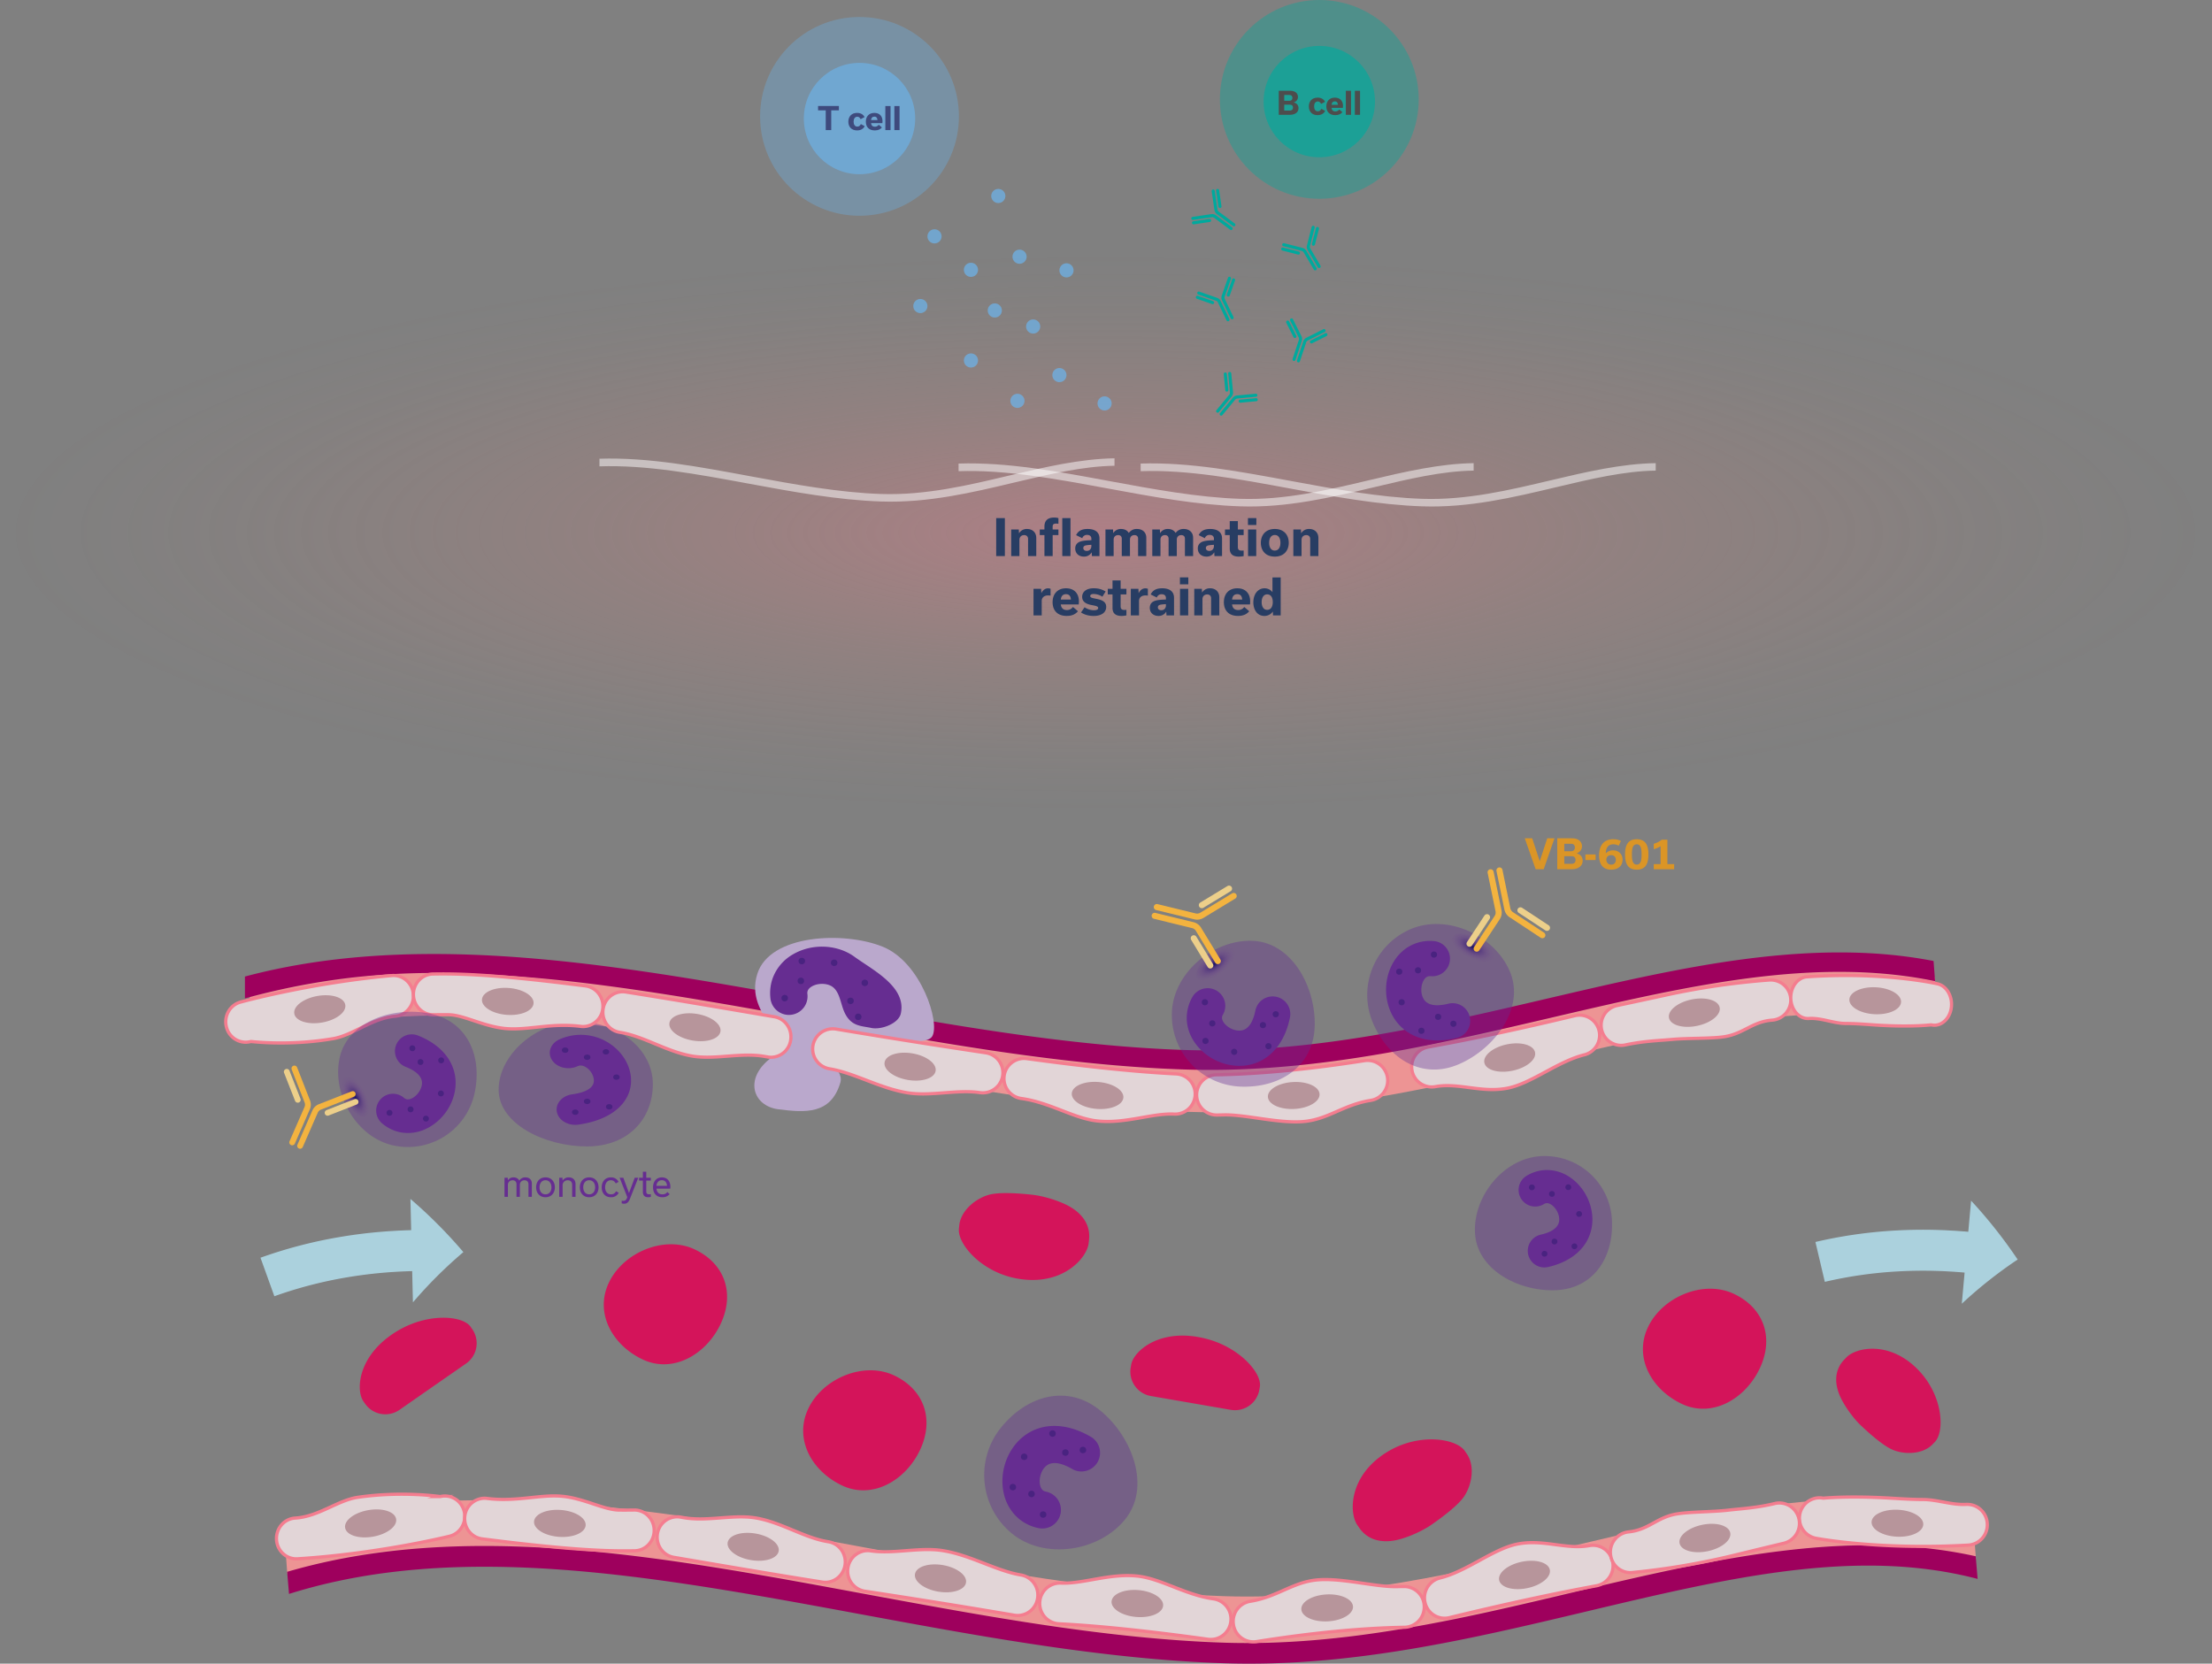 <svg xmlns="http://www.w3.org/2000/svg" xmlns:xlink="http://www.w3.org/1999/xlink" data-name="Layer 2" viewBox="0 0 1370.07 1030.63">
  <rect x="0" y="0" width="1370.07" height="1030.63" fill="#808080" stroke="none"/>
  <defs>
    <radialGradient id="b" cx="-1203.29" cy="227.98" r="389.72" fx="-1203.29" fy="227.98" gradientTransform="matrix(1.758 0 0 .444 2800.15 228.77)" gradientUnits="userSpaceOnUse">
      <stop offset="0" stop-color="#f47d8f"/>
      <stop offset=".1" stop-color="#f47f8c" stop-opacity=".85"/>
      <stop offset=".29" stop-color="#f58487" stop-opacity=".59"/>
      <stop offset=".46" stop-color="#f58883" stop-opacity=".38"/>
      <stop offset=".63" stop-color="#f68b80" stop-opacity=".22"/>
      <stop offset=".78" stop-color="#f68e7d" stop-opacity=".1"/>
      <stop offset=".91" stop-color="#f68f7c" stop-opacity=".03"/>
      <stop offset="1" stop-color="#f7907c" stop-opacity="0"/>
    </radialGradient>
    <radialGradient id="a" cx="-5288.84" cy="-3561" r="30.06" fx="-5288.84" fy="-3561" gradientTransform="matrix(0 -.48 -.227 0 -588.8 -1858.8)" gradientUnits="userSpaceOnUse">
      <stop offset="0" stop-color="#1b1464"/>
      <stop offset=".05" stop-color="#201567" stop-opacity=".92"/>
      <stop offset=".34" stop-color="#3e1f79" stop-opacity=".53"/>
      <stop offset=".6" stop-color="#542786" stop-opacity=".24"/>
      <stop offset=".83" stop-color="#612b8e" stop-opacity=".06"/>
      <stop offset="1" stop-color="#662d91" stop-opacity="0"/>
    </radialGradient>
    <radialGradient xlink:href="#a" id="c" cx="-5425.48" cy="-4711.93" r="31.52" fx="-5425.48" fy="-4711.93" gradientTransform="matrix(.48 0 0 -.227 3356.63 -473.3)"/>
    <radialGradient xlink:href="#a" id="d" cx="-5320.13" cy="-4522.6" r="31.52" fx="-5320.13" fy="-4522.6" gradientTransform="matrix(0 .48 .227 0 1940.27 3140.36)"/>
  </defs>
  <g data-name="Layer 1">
    <path fill="#ed9494" d="M1198.48 605.48c-78.23-16.78-159.83 2.56-244.38 22.65-70.07 16.65-142.54 33.87-217.4 31.4-71.94-2.37-147.48-16.34-220.54-29.85-123.36-22.82-249.54-46.15-361.58-13.44l2.18 29.6c105.86-33.32 227.7-10.8 354.36 12.63 74.08 13.7 150.68 27.87 224.74 30.31 78.62 2.6 152.95-15.07 224.84-32.15 85.9-20.41 164.21-38.99 237.78-21.14v-30.01ZM177.96 975.14c105.86-33.33 227.7-10.8 354.37 12.62 74.07 13.7 150.67 27.87 224.73 30.31 78.62 2.6 152.95-15.07 224.84-32.15 87.53-20.8 167.17-39.7 241.95-20.1l-2.26-30.64c-78.81-17.5-161.05 1.98-246.28 22.24-70.08 16.65-142.55 33.87-217.4 31.4-71.95-2.37-147.49-16.34-220.54-29.85-123.37-22.82-249.55-46.15-361.6-13.44l2.19 29.6Z"/>
    <path fill="#9e005d" d="M179.01 987.43c105.87-33.32 227.7-10.8 354.37 12.63 74.07 13.7 150.67 27.87 224.73 30.31 78.62 2.6 152.96-15.07 224.84-32.15 87.53-20.8 167.18-39.7 241.95-20.1l-1.18-14.02c-78.81-17.51-163.18 1.86-248.41 22.12-70.08 16.65-142.55 33.88-217.4 31.4-71.95-2.37-147.49-16.34-220.54-29.85-123.37-22.82-247.48-46.75-359.51-14.04l1.15 13.7Zm327.57-355.06c75 13.65 152.55 27.75 227.21 30.18 5.12.16 10.35.25 15.56.25 73.08 0 143.05-16.36 210.71-32.17 62.88-14.7 122.25-28.57 179.1-28.57 21.17 0 40.71 1.9 59.38 5.77l-.93-12.5c-18.38-3.57-37.5-5.3-58.2-5.3-58.7 0-118.58 13.99-181.98 28.8-67.04 15.68-136.37 31.88-208.28 31.88-5.05 0-10.12-.08-15.08-.24-73.82-2.4-150.95-16.43-225.54-30C428.87 606 346.49 591 268.7 591c-43.39 0-81.75 4.58-117 13.96v13.56a436.06 436.06 0 0 1 116.17-15.76c75.9 0 154.99 14.39 238.7 29.61Z"/>
    <path fill="#d4145a" d="M446.25 820.37c-8.96 18.8-29.49 30.72-48.29 21.76-18.8-8.96-29.77-28.78-20.81-47.58s34.46-29.47 53.26-20.5 24.8 27.52 15.84 46.32ZM288.7 844.69l-21.15 14.7-20.16 14.04a15.32 15.32 0 0 1-21.26-3.82l-1.06-1.52c-4.8-6.9-3.57-28.88 21.2-43.65 19.04-11.35 40.38-9.43 45.18-2.54l1.06 1.52a15.32 15.32 0 0 1-3.81 21.27Zm324.43-104.68c6.97-1.72 20.25-.55 26.65.18 6.1.7 16.16 3.48 22.91 7.36 7.41 4.26 12.9 11.15 11.83 20.54l-.23 2.07c-1.07 9.4-16.76 27.26-45.08 21.74-21.77-4.24-36.34-21.49-35.27-30.88l.23-2.08c1.07-9.4 10.7-16.89 18.96-18.93ZM762.36 873.4l-25.38-4.4-24.2-4.18a15.32 15.32 0 0 1-12.45-17.65l.32-1.83c1.43-8.28 17.75-23.06 45.75-16.16 21.53 5.3 35.37 21.66 33.93 29.94l-.31 1.83a15.32 15.32 0 0 1-17.66 12.44Zm-192.61 25.04c-8.96 18.8-29.5 30.72-48.3 21.76-18.8-8.96-29.76-28.78-20.8-47.58 8.96-18.8 34.46-29.47 53.26-20.5 18.8 8.95 24.8 27.52 15.84 46.32Zm602.44-.35c-6.2-2.67-15.44-11.07-19.8-15.23-4.17-3.98-10.1-11.76-12.95-18.48-3.12-7.38-3.31-15.63 2.8-22.04l1.36-1.42c6.12-6.4 27.95-10.85 45.98 9.31 13.85 15.5 14.96 36.64 8.83 43.05l-1.35 1.41c-6.12 6.41-17.55 6.56-24.87 3.4Zm-265.56 29.26c-4.13 5.88-14.92 13.7-20.23 17.36-5.05 3.48-14.47 7.98-22.11 9.49-8.39 1.65-17.05.06-22.41-7.73l-1.18-1.72c-5.36-7.8-5.25-31.56 19.74-46 19.2-11.08 41.52-7.63 46.88.16l1.18 1.72c5.36 7.79 3.02 19.75-1.87 26.72Zm183.24-79.45c-8.96 18.8-29.48 30.72-48.28 21.76-18.8-8.96-29.78-28.78-20.82-47.58 8.97-18.8 34.46-29.47 53.27-20.5s24.8 27.52 15.83 46.32Z"/>
    <path fill="#abd1dd" d="M169.93 803.02a261.99 261.99 0 0 1 44.12-11.56c7.52-1.3 15.1-2.28 22.7-2.96 1.91-.15 3.81-.33 5.72-.45l5.71-.34c2.37-.08 4.74-.23 7.12-.25l.46 19.35a274.52 274.52 0 0 1 31.25-31.14 299.54 299.54 0 0 0-32.8-32.94l.47 19.36c-2.58.03-5.15.18-7.73.27l-6.22.37c-2.08.14-4.15.33-6.22.49-8.3.74-16.56 1.81-24.77 3.23a287.36 287.36 0 0 0-48.4 12.7l8.6 23.87Zm960.33-8.92a262 262 0 0 1 45.15-6.46c7.61-.43 15.25-.54 22.9-.35 1.9.07 3.81.11 5.72.2l5.71.32c2.37.19 4.74.31 7.1.56l-1.74 19.28a274.53 274.53 0 0 1 34.6-27.38 299.48 299.48 0 0 0-28.84-36.46l-1.74 19.28c-2.57-.26-5.14-.4-7.72-.6l-6.22-.35c-2.08-.1-4.16-.15-6.23-.22a305.1 305.1 0 0 0-24.98.38 287.34 287.34 0 0 0-49.53 7.1l5.82 24.7Z"/>
    <path fill="#baa8cc" d="M482.06 687.19c-15.81-2.03-21.63-19.24-4.1-32.13 16.16-11.88-17.16-25.37-8.92-51.68 7.72-24.67 53.65-26.59 77.63-16.93 23.99 9.65 35.9 47.61 30.64 55.69-6.46 9.9-61.41-9.93-70.24-.68-8.33 8.72 16.57 18.5 13.44 29.16-5.87 19.97-21.86 18.7-38.45 16.57Z"/>
    <path fill="#662d91" d="M478.96 605.03a28.34 28.34 0 0 1 12.33-13.9c11.74-6.8 27.36-6.14 38 1.62 11.05 8.08 32.31 18.5 28.66 35.13-1.37 6.22-12.17 10.28-18.39 8.91-6.22-1.37-12.77-.75-16.82-10.38-2.08-4.94-2.71-11.87-7.05-15.04-3.26-2.38-9.01-2.5-12.83-.29-3.1 1.8-2.87 3.86-2.75 4.85a11.53 11.53 0 0 1-22.92 2.56c-.53-4.76.1-9.33 1.77-13.46Z"/>
    <circle cx="531.56" cy="629.91" r="2.02" fill="#1b1464" opacity=".38"/>
    <circle cx="526.79" cy="620.03" r="2.02" fill="#1b1464" opacity=".38"/>
    <circle cx="535.65" cy="608.88" r="2.02" fill="#1b1464" opacity=".38"/>
    <circle cx="516.66" cy="596.43" r="2.02" fill="#1b1464" opacity=".38"/>
    <circle cx="496.04" cy="607.65" r="2.02" fill="#1b1464" opacity=".38"/>
    <circle cx="496.62" cy="595.36" r="2.02" fill="#1b1464" opacity=".38"/>
    <circle cx="486.03" cy="618.34" r="2.02" fill="#1b1464" opacity=".38"/>
    <path fill="#e2d5d7" stroke="#f47d8f" stroke-miterlimit="10" stroke-width="2" d="M753.58 690.75a12.44 12.44 0 0 1-12.4-12.32 12.44 12.44 0 0 1 12.27-12.6l3.85-.08c25.7-.65 55.27-3.57 87.88-8.68a12.42 12.42 0 0 1 14.18 10.39 12.46 12.46 0 0 1-10.35 14.23c-16.83 2.64-25.98 11.56-41.2 13.06-15.21 1.5-36.5-4.42-49.87-4.08l-4.21.08h-.15Zm-25.71-.56c-.2 0-.41 0-.62-.02-13.57-.67-30.25 6.09-47.51 4.27-14.7-1.55-29.41-11.5-47.15-13.93a12.45 12.45 0 0 1-10.63-14.03 12.43 12.43 0 0 1 13.98-10.67c37.85 5.17 68.12 8.26 92.53 9.47a12.44 12.44 0 0 1 11.79 13.05 12.44 12.44 0 0 1-12.4 11.86Zm158.98-16.83a12.46 12.46 0 0 1-2.19-24.73c27.2-4.92 57.05-11.3 91.26-19.52a12.47 12.47 0 0 1 5.77 24.24c-16.4 3.94-32.64 17.46-47.26 20.61-16.3 3.51-30.79-3.43-45.36-.8-.75.14-1.5.2-2.22.2Zm-278.06 3.65c-.6 0-1.2-.04-1.82-.13-14.27-2.1-30.33 2.4-44.67.13-17.4-2.77-32.95-12.33-48.5-14.9a12.46 12.46 0 0 1 4.05-24.6 5247.34 5247.34 0 0 0 92.72 14.7 12.47 12.47 0 0 1-1.78 24.8Zm394.88-29.41a12.47 12.47 0 0 1-2.1-24.65 5350.8 5350.8 0 0 0 31.03-6.68 461.38 461.38 0 0 1 63.23-9.15 12.41 12.41 0 0 1 13.3 11.5 12.46 12.46 0 0 1-11.45 13.35c-12.32.93-17.56 8.33-29.57 10.25-7.87 1.25-22.48.79-32.25 1.68-8.61.78-17.62.99-29.18 3.43-1.01.22-2.02.3-3.01.27Zm194.46-12.48c-.65 0-1.31-.07-1.98-.22-.16-.04-11.32 1.46-32.4.22-5.69-.33-13.66-1.07-20.42-1.07-7.55 0-15.39-3.62-22.94-3.1-5.85.4-10.87-5.05-11.2-12.17-.34-7.13 4.14-13.24 10-13.64 7.95-.55 16.01-.83 23.96-.83 34 0 56.02 4.97 56.94 5.18 5.77 1.33 9.56 8.09 8.47 15.1-.96 6.2-5.42 10.53-10.43 10.53Z"/>
    <ellipse cx="563.7" cy="660.79" fill="#b7959b" rx="8.35" ry="16.03" transform="rotate(-80.46 563.7 660.79)"/>
    <ellipse cx="679.82" cy="678.63" fill="#b7959b" rx="8.35" ry="16.03" transform="rotate(-85.18 679.82 678.63)"/>
    <ellipse cx="801.31" cy="678.65" fill="#b7959b" rx="16.03" ry="8.35" transform="rotate(-3.11 801.32 678.65)"/>
    <ellipse cx="935.08" cy="655.14" fill="#b7959b" rx="16.03" ry="8.35" transform="rotate(-11.64 935.07 655.14)"/>
    <ellipse cx="1049.43" cy="627.34" fill="#b7959b" rx="16.03" ry="8.35" transform="rotate(-11.64 1049.43 627.34)"/>
    <ellipse cx="1161.47" cy="619.96" fill="#b7959b" rx="8.35" ry="16.03" transform="rotate(-87.08 1161.47 619.96)"/>
    <g fill="#662d91">
      <path d="M308.84 675.02c0-21.33 22.87-42.05 48.72-42.05 25.85 0 46.81 17.29 46.81 38.62s-15.03 38.62-40.88 38.62-54.65-13.86-54.65-35.2Z" opacity=".38"/>
      <path d="M359.73 641.06c6.11 0 12.18 1.74 17.5 5.16 10.7 6.9 15.92 19.06 12.69 29.58-3.37 10.96-14.93 18.57-31.71 20.9-6.28.87-12.23-2.63-13.28-7.8-1.06-5.19 3.18-10.1 9.46-10.96 5.28-.73 11.86-2.5 13.18-6.81.99-3.22-1.04-7.67-4.53-9.9-2.81-1.82-4.64-1.01-5.52-.62-5.6 2.49-12.6.76-15.61-3.87-3.02-4.62-.92-10.39 4.68-12.88a32.35 32.35 0 0 1 13.14-2.8Z"/>
    </g>
    <ellipse cx="356.3" cy="688.99" fill="#1b1464" opacity=".38" rx="2.02" ry="1.67"/>
    <ellipse cx="363.68" cy="682.3" fill="#1b1464" opacity=".38" rx="2.02" ry="1.67"/>
    <ellipse cx="377.33" cy="685.65" fill="#1b1464" opacity=".38" rx="2.02" ry="1.67"/>
    <ellipse cx="381.79" cy="667.28" fill="#1b1464" opacity=".38" rx="2.02" ry="1.67"/>
    <ellipse cx="363.68" cy="654.95" fill="#1b1464" opacity=".38" rx="2.02" ry="1.67"/>
    <ellipse cx="375.3" cy="651.61" fill="#1b1464" opacity=".38" rx="2.02" ry="1.67"/>
    <ellipse cx="350.03" cy="650.57" fill="#1b1464" opacity=".38" rx="2.02" ry="1.67"/>
    <path fill="#e2d5d7" stroke="#f47d8f" stroke-miterlimit="10" stroke-width="2" d="M477.62 654.98c-.66 0-1.34-.06-2.02-.18l-2.28-.39c-14.61-2.49-30.57 2.18-44.43-.15-16.1-2.7-29.98-12.38-45.06-14.75-6.7-1.06-11.3-7.5-10.28-14.4 1.03-6.9 7.3-11.62 14-10.57 28.2 4.44 58.12 9.55 89.8 14.96l2.27.38c6.7 1.15 11.22 7.65 10.1 14.53a12.4 12.4 0 0 1-12.1 10.57Zm-325.19-9.33a12.36 12.36 0 0 1-12.18-9.38c-1.76-6.74 2.13-13.66 8.68-15.46 1.79-.49 44.33-12.05 93.78-16.44 6.76-.59 12.72 4.55 13.31 11.5s-4.4 13.07-11.16 13.67c-14.7 1.3-26.05 11.78-38.63 13.92-27.85 4.73-50.65 1.68-50.94 1.76a12 12 0 0 1-2.86.43Z"/>
    <path fill="#e2d5d7" stroke="#f47d8f" stroke-miterlimit="10" stroke-width="2" d="M361.4 635.94c-.59.01-1.17-.02-1.76-.1-17.98-2.3-32.82 2.55-46.32 1.35-13.71-1.22-26.01-8.46-35.5-8.57-3-.03-6.1-.02-9.24.03-6.79.12-12.38-5.44-12.5-12.41-.13-6.97 5.27-12.72 12.05-12.84 3.37-.06 6.71-.08 9.94-.04 20.03.23 46.9 2.58 84.59 7.42 6.73.86 11.51 7.17 10.68 14.1a12.4 12.4 0 0 1-11.95 11.06Z"/>
    <ellipse cx="198.07" cy="625.22" fill="#b7959b" rx="16.03" ry="8.35" transform="rotate(-9.89 198.07 625.22)"/>
    <ellipse cx="314.49" cy="620.36" fill="#b7959b" rx="8.35" ry="16.03" transform="rotate(-85.7 314.5 620.36)"/>
    <ellipse cx="430.43" cy="636.37" fill="#b7959b" rx="8.35" ry="16.03" transform="rotate(-80.46 430.43 636.37)"/>
    <g fill="#662d91">
      <path d="M696.73 941.44c-16.38 20-49.98 24.94-69.98 8.56-20-16.38-22.94-45.88-6.56-65.88s41.29-26.69 61.3-10.31c20 16.38 31.63 47.63 15.24 67.63Z" opacity=".38"/>
      <path d="M631.28 941.03a28.34 28.34 0 0 1-9.57-15.93c-2.99-13.24 2.32-27.95 12.9-35.77 11.01-8.14 25.8-7.96 40.58.5a11.53 11.53 0 1 1-11.45 20c-4.65-2.65-11.1-5.16-15.43-1.96-3.24 2.4-5.08 7.85-4.1 12.16.78 3.48 2.82 3.88 3.8 4.07a11.53 11.53 0 0 1-4.41 22.63 27.63 27.63 0 0 1-12.32-5.7Z"/>
    </g>
    <circle cx="670.74" cy="898.27" r="2.02" fill="#1b1464" opacity=".38"/>
    <circle cx="659.89" cy="899.86" r="2.02" fill="#1b1464" opacity=".38"/>
    <circle cx="651.91" cy="888.07" r="2.02" fill="#1b1464" opacity=".38"/>
    <circle cx="634.35" cy="902.47" r="2.02" fill="#1b1464" opacity=".38"/>
    <circle cx="638.89" cy="925.51" r="2.02" fill="#1b1464" opacity=".38"/>
    <circle cx="627.33" cy="921.27" r="2.02" fill="#1b1464" opacity=".38"/>
    <circle cx="646.09" cy="938.26" r="2.02" fill="#1b1464" opacity=".38"/>
    <path fill="#e2d5d7" stroke="#f47d8f" stroke-miterlimit="10" stroke-width="2" d="M1126.94 927.88c.77 0 1.54.08 2.32.23.18.03 13.22-1.44 37.86-.23 6.64.33 15.95 1.06 23.85 1.06 8.83 0 17.98 3.53 26.8 3.02a12.5 12.5 0 0 1 13.1 11.9 12.55 12.55 0 0 1-11.7 13.32c-9.28.54-18.7.8-28 .8-39.7 0-65.44-4.85-66.52-5.05a12.62 12.62 0 0 1-9.9-14.76 12.48 12.48 0 0 1 12.2-10.29ZM656.4 980.7h.62c13.58.68 30.26-6.16 47.51-4.32 14.7 1.57 29.41 11.66 47.15 14.12a12.6 12.6 0 0 1 10.63 14.21 12.46 12.46 0 0 1-13.98 10.82c-37.85-5.24-68.11-8.38-92.52-9.6A12.55 12.55 0 0 1 644 992.7a12.51 12.51 0 0 1 12.4-12Zm-118.96-20.09c.6 0 1.2.04 1.81.14 14.27 2.12 30.34-2.45 44.67-.14 17.41 2.8 32.96 12.5 48.5 15.1a12.6 12.6 0 0 1 10.22 14.52 12.45 12.45 0 0 1-14.27 10.4 5184.02 5184.02 0 0 0-92.72-14.89 12.6 12.6 0 0 1-10.48-14.33c.9-6.28 6.2-10.8 12.27-10.8Z"/>
    <ellipse cx="582.53" cy="977.79" fill="#b7959b" rx="8.35" ry="16.03" transform="rotate(-80.46 582.52 977.79)"/>
    <path fill="#e2d5d7" stroke="#f47d8f" stroke-miterlimit="10" stroke-width="2" d="M869.75 982.84a12.5 12.5 0 0 1 12.4 12.48 12.53 12.53 0 0 1-12.26 12.78c-1.3.01-2.6.04-3.86.07-25.7.66-55.27 3.62-87.88 8.8a12.44 12.44 0 0 1-14.18-10.53 12.6 12.6 0 0 1 10.35-14.43c16.83-2.67 25.98-11.71 41.2-13.23 15.21-1.52 36.5 4.48 49.88 4.14 1.37-.04 2.77-.07 4.2-.08h.15Zm116.93-25.54c5.9 0 11.12 4.29 12.2 10.4a12.62 12.62 0 0 1-10.01 14.67c-27.2 4.99-57.05 11.46-91.26 19.78a12.4 12.4 0 0 1-14.96-9.35 12.64 12.64 0 0 1 9.18-15.22c16.4-3.99 32.64-17.69 47.27-20.88 16.3-3.56 30.78 3.48 45.36.8a13 13 0 0 1 2.22-.2Z"/>
    <ellipse cx="704.45" cy="993.38" fill="#b7959b" rx="8.35" ry="16.03" transform="rotate(-85.18 704.45 993.38)"/>
    <ellipse cx="822.02" cy="996.08" fill="#b7959b" rx="16.03" ry="8.35" transform="rotate(-3.11 822.03 996.09)"/>
    <path fill="#e2d5d7" stroke="#f47d8f" stroke-miterlimit="10" stroke-width="2" d="M1102.3 931.09a12.46 12.46 0 0 1 11.91 9.76 12.65 12.65 0 0 1-9.27 15.17c-11.44 2.72-22.5 5.41-30.86 7.46a455.76 455.76 0 0 1-63.02 10.68c-6.82.69-12.9-4.4-13.55-11.35a12.58 12.58 0 0 1 11.16-13.8c12.3-1.2 17.37-8.82 29.33-11.03 7.84-1.45 22.45-1.3 32.21-2.42 8.59-.99 17.6-1.4 29.1-4.14 1-.24 2-.34 3-.33Z"/>
    <ellipse cx="944.24" cy="975.68" fill="#b7959b" rx="16.03" ry="8.35" transform="rotate(-11.64 944.24 975.68)"/>
    <ellipse cx="1055.99" cy="952.79" fill="#b7959b" rx="16.03" ry="8.35" transform="rotate(-11.71 1056 952.8)"/>
    <ellipse cx="1175.23" cy="943.63" fill="#b7959b" rx="8.35" ry="16.03" transform="rotate(-87.08 1175.23 943.63)"/>
    <path fill="#e2d5d7" stroke="#f47d8f" stroke-miterlimit="10" stroke-width="2" d="M419.31 939.65c.67 0 1.35.05 2.03.17l2.28.39c14.61 2.5 30.57-2.18 44.42.15 16.11 2.71 29.99 12.38 45.06 14.76 6.7 1.05 11.31 7.5 10.29 14.4-1.03 6.89-7.3 11.62-14 10.57-28.2-4.44-58.12-9.55-89.8-14.96l-2.27-.39c-6.7-1.14-11.22-7.65-10.11-14.53a12.4 12.4 0 0 1 12.1-10.56ZM275.6 926.76c5.55 0 10.59 3.9 11.94 9.69 1.58 6.78-2.49 13.6-9.08 15.22-1.8.45-44.63 10.9-94.18 14-6.78.42-12.6-4.88-13.01-11.84-.41-6.96 4.74-12.95 11.51-13.38 14.72-.92 26.35-11.09 38.98-12.9 27.96-4.01 50.68-.37 50.97-.44a12 12 0 0 1 2.87-.35Z"/>
    <path fill="#e2d5d7" stroke="#f47d8f" stroke-miterlimit="10" stroke-width="2" d="M299.86 928.16c.58-.01 1.16.02 1.75.1 17.98 2.3 32.83-2.55 46.33-1.35 13.7 1.22 26 8.46 35.49 8.57 3 .03 6.1.02 9.25-.03 6.78-.12 12.38 5.44 12.5 12.41.12 6.97-5.28 12.72-12.05 12.84h-.01c-3.37.06-6.7.08-9.94.04-20.02-.23-46.9-2.58-84.58-7.42-6.74-.86-11.52-7.17-10.69-14.1a12.4 12.4 0 0 1 11.95-11.06Z"/>
    <ellipse cx="229.56" cy="943.74" fill="#b7959b" rx="16.03" ry="8.35" transform="rotate(-9.89 229.56 943.74)"/>
    <ellipse cx="346.76" cy="943.74" fill="#b7959b" rx="8.35" ry="16.03" transform="rotate(-85.7 346.76 943.74)"/>
    <ellipse cx="466.51" cy="958.25" fill="#b7959b" rx="8.35" ry="16.03" transform="rotate(-80.46 466.5 958.25)"/>
    <path fill="#db9526" d="m962.82 519.33-6.69 19.16h-4.98l-6.74-19.16h4.61l4.64 14.14h.05l4.62-14.14h4.5Zm13.72 9.35c2.25.53 3.72 2.1 3.72 4.52 0 3.44-2.94 5.29-6.79 5.29h-8.93v-19.16h9.1c3.8 0 6.2 1.9 6.2 4.91 0 2.15-1.33 3.72-3.3 4.4v.04Zm-7.63-5.98v4.64h4.22c1.27 0 2.32-.75 2.32-2.32 0-1.6-1.05-2.32-2.32-2.32h-4.22Zm4.61 12.42c1.3 0 2.35-.75 2.35-2.34 0-1.63-1.05-2.35-2.35-2.35h-4.61v4.7h4.61Zm8.44-5.79h6.34v3.45h-6.34v-3.45Zm20.63-5.41a6.45 6.45 0 0 0-3.27-.87c-3.27 0-4.61 2.1-4.76 5.56h.05a6.06 6.06 0 0 1 4.54-1.82c3.59 0 5.84 2.5 5.84 5.84 0 3.54-2.53 6.13-7.07 6.13-5.83 0-7.48-4.34-7.48-8.8 0-5.02 2.02-10.06 8.8-10.06 2.18 0 3.62.5 4.72 1.08l-1.37 2.94Zm-1.77 8.8c0-1.67-1-2.96-2.9-2.96-1.67 0-2.99 1-2.99 2.77 0 1.42.87 3.12 3.02 3.12 1.8 0 2.87-1.23 2.87-2.92Zm5.71-3.42c0-4.8 1.2-9.4 7.21-9.4 6.07 0 7.26 4.6 7.26 9.46 0 4.81-1.2 9.4-7.2 9.4-6.07 0-7.27-4.59-7.27-9.45Zm10.23.03c0-3.04-.27-6.28-3-6.28s-2.99 3.24-2.99 6.28.28 6.29 3 6.29 3-3.24 3-6.29Zm7.54 5.99h4.24v-11.1c-1.4.92-2.82 1.47-4.24 1.87v-3.37c1.94-.57 3.61-1.4 4.94-2.54h3.51v15.14h4.2v3.17h-12.65v-3.17Z"/>
    <ellipse cx="685.03" cy="330.07" fill="url(#b)" opacity=".4" rx="685.03" ry="173.17"/>
    <circle cx="532.36" cy="72.09" r="61.57" fill="#6cb2e9" opacity=".35"/>
    <circle cx="532.36" cy="73.44" r="34.49" fill="#6cb2e9" opacity=".65"/>
    <path fill="#3e4a7d" d="M511.44 80.58V68.35h-4.74v-2.68h12.89v2.68h-4.74v12.23h-3.41Zm14.01-5.16c0-3.13 1.89-5.48 5.42-5.48 2.33 0 3.82 1.01 4.62 2.6l-2.45 1.3c-.42-.95-1.06-1.53-2.06-1.53-1.53 0-2.27 1.36-2.27 3.07 0 1.72.74 3.04 2.31 3.04 1.05 0 1.75-.6 2.18-1.55l2.37 1.28c-.78 1.58-2.31 2.64-4.7 2.64-3.5 0-5.42-2.27-5.42-5.37Zm20.79 3.53c-.93 1.1-2.25 1.84-4.4 1.84-3.69 0-5.55-2.2-5.55-5.4 0-3.14 1.84-5.45 5.28-5.45 3.4 0 5.04 2.23 5.04 5.13 0 .42-.02.89-.08 1.22h-7.02c.17 1.34.83 2.2 2.43 2.2.89 0 1.7-.36 2.34-1.21l1.96 1.67Zm-2.75-4.58c-.12-1.3-.62-2.12-1.94-2.12-1.27 0-1.9.82-2.04 2.12h3.98Zm4.87 6.21v-14.9h3.22v14.9h-3.22Zm5.59 0v-14.9h3.22v14.9h-3.22Z"/>
    <circle cx="817.15" cy="61.57" r="61.57" fill="#00a99d" opacity=".38"/>
    <circle cx="817.15" cy="62.93" r="34.49" fill="#00a99d" opacity=".65"/>
    <path fill="#4d4d4d" d="M801.37 63.49c1.75.4 2.9 1.63 2.9 3.51 0 2.68-2.3 4.12-5.29 4.12h-6.94v-14.9h7.08c2.95 0 4.81 1.47 4.81 3.81 0 1.67-1.03 2.9-2.56 3.42v.04Zm-5.94-4.66v3.61h3.28c1 0 1.8-.58 1.8-1.8 0-1.25-.8-1.8-1.8-1.8h-3.28Zm3.6 9.67c1 0 1.82-.59 1.82-1.83 0-1.26-.82-1.82-1.83-1.82h-3.59v3.65h3.6Zm11.64-2.55c0-3.12 1.89-5.47 5.42-5.47 2.33 0 3.82 1.01 4.62 2.6l-2.45 1.3c-.43-.95-1.07-1.53-2.06-1.53-1.53 0-2.27 1.36-2.27 3.06 0 1.73.74 3.05 2.31 3.05 1.05 0 1.75-.6 2.18-1.55l2.36 1.28c-.77 1.57-2.3 2.64-4.7 2.64-3.49 0-5.4-2.27-5.4-5.38Zm20.79 3.54c-.93 1.1-2.25 1.84-4.4 1.84-3.7 0-5.56-2.2-5.56-5.4 0-3.14 1.85-5.45 5.28-5.45 3.4 0 5.05 2.23 5.05 5.12 0 .43-.02.9-.08 1.23h-7.02c.17 1.34.83 2.19 2.42 2.19.9 0 1.71-.35 2.35-1.2l1.96 1.67Zm-2.75-4.58c-.12-1.3-.63-2.12-1.95-2.12-1.26 0-1.9.82-2.03 2.12h3.98Zm4.87 6.21v-14.9h3.22v14.9h-3.22Zm5.59 0v-14.9h3.22v14.9h-3.22Z"/>
    <g fill="#00a99d">
      <path d="M761 198.93c.47-.23.67-.8.44-1.29l-5.38-11.15a3.86 3.86 0 0 0-2.22-1.98l-11.08-3.87a.96.96 0 0 0-.63 1.81l11.08 3.87c.5.17.9.53 1.12 1l5.38 11.16c.23.48.8.68 1.28.45Z"/>
      <path d="M751.48 188.33a.96.96 0 0 0-.1-1.77l-9.48-3.31a.96.96 0 0 0-.63 1.81l9.48 3.31c.25.09.51.07.73-.04Zm12.09 9.36c.47-.23.67-.8.44-1.28l-5.38-11.16a1.9 1.9 0 0 1-.08-1.5l3.87-11.09a.96.96 0 0 0-1.81-.63l-3.88 11.08c-.34.98-.28 2.04.17 2.97l5.38 11.16c.23.48.8.68 1.29.45Z"/>
      <path d="M761.2 183.65c.22-.11.4-.3.48-.55l3.31-9.48a.96.96 0 0 0-1.8-.63l-3.32 9.48a.96.96 0 0 0 1.32 1.18Z"/>
    </g>
    <g fill="#00a99d">
      <path d="M753.58 255.45a.96.96 0 0 0 1.35-.13l7.9-9.54c.66-.8.97-1.8.88-2.84l-1.1-11.69a.96.96 0 0 0-1.91.18l1.1 11.7c.04.51-.11 1.02-.45 1.43l-7.9 9.54a.96.96 0 0 0 .13 1.35Z"/>
      <path d="M759.25 242.39a.96.96 0 0 0 1.57-.83l-.94-10a.96.96 0 0 0-1.91.18l.94 10c.02.26.15.5.34.65Zm-3.48 14.88a.96.96 0 0 0 1.36-.13l7.9-9.54c.33-.4.8-.65 1.33-.7l11.69-1.1a.96.96 0 0 0-.18-1.9l-11.7 1.09c-1.02.1-1.96.59-2.62 1.39l-7.9 9.54a.96.96 0 0 0 .12 1.35Z"/>
      <path d="M767.55 249.27c.2.15.44.24.7.21l10-.94a.96.96 0 0 0-.18-1.9l-10 .93a.96.96 0 0 0-.52 1.7Z"/>
    </g>
    <circle cx="639.92" cy="202.27" r="4.39" fill="#6cb2e9" opacity=".73"/>
    <circle cx="601.39" cy="223.31" r="4.39" fill="#6cb2e9" opacity=".73"/>
    <circle cx="601.39" cy="167.16" r="4.39" fill="#6cb2e9" opacity=".73"/>
    <circle cx="630.18" cy="248.32" r="4.39" fill="#6cb2e9" opacity=".73"/>
    <circle cx="656.18" cy="232.37" r="4.39" fill="#6cb2e9" opacity=".73"/>
    <circle cx="684.16" cy="249.92" r="4.39" fill="#6cb2e9" opacity=".73"/>
    <circle cx="570.05" cy="189.59" r="4.39" fill="#6cb2e9" opacity=".73"/>
    <circle cx="618.33" cy="121.41" r="4.39" fill="#6cb2e9" opacity=".73"/>
    <circle cx="631.49" cy="159.02" r="4.39" fill="#6cb2e9" opacity=".73"/>
    <circle cx="578.82" cy="146.42" r="4.39" fill="#6cb2e9" opacity=".73"/>
    <path fill="#283d63" d="M617.02 344.48v-23.52h5.38v23.52h-5.38Zm9.3-16.45h4.72l.1 2.27h.05a5.6 5.6 0 0 1 4.93-2.6c3.47 0 5.73 2.23 5.73 5.6v11.18h-5.08v-10.63c0-1.31-.83-2.36-2.4-2.36-1.86 0-2.96 1.26-2.96 2.97v10.02h-5.09v-16.45Zm20.58 3.47H644v-3.47h2.9v-1.8c0-3.46 1.78-5.6 5.95-5.6a9.9 9.9 0 0 1 2.72.33v3.55a5.6 5.6 0 0 0-1.35-.15c-1.71 0-2.23.58-2.23 1.96v1.71h3.58v3.47H652v12.98h-5.09V331.5Zm11.06 12.98v-23.52h5.08v23.52h-5.08Zm18.34 0-.12-2.27h-.06a5.33 5.33 0 0 1-4.8 2.6c-3.25 0-5.34-2.1-5.34-5.02 0-1.93.9-3.55 3.16-4.31 1.71-.59 4.16-.74 6.83-.83v-.98c0-1.38-.95-2.3-2.6-2.3a3 3 0 0 0-3.04 2.05l-3.8-1.9c1.23-2.57 3.43-3.82 7.1-3.82 4.94 0 7.36 2.23 7.36 5.85v10.93h-4.69Zm-.33-6.13v-.85c-.95.06-2.09.15-3.07.3-.98.16-1.92.52-1.92 1.72 0 .98.73 1.77 2.14 1.77 1.74 0 2.85-1.25 2.85-2.94Zm13.59-8.11a5.38 5.38 0 0 1 4.84-2.54c2.18 0 3.86.92 4.75 2.48a5.85 5.85 0 0 1 5.08-2.48c3.46 0 5.76 2.14 5.76 5.39v11.39h-5.08v-10.81c0-1.23-.7-2.17-2.27-2.17-1.71 0-2.76 1.16-2.76 2.78v10.2h-5.08v-10.81c0-1.23-.73-2.18-2.23-2.18-1.75 0-2.8 1.17-2.8 2.8v10.19h-5.07v-16.45h4.71l.1 2.2h.05Zm29.01 0a5.38 5.38 0 0 1 4.83-2.54c2.18 0 3.86.92 4.75 2.48a5.85 5.85 0 0 1 5.08-2.48c3.46 0 5.76 2.14 5.76 5.39v11.39h-5.08v-10.81c0-1.23-.7-2.17-2.27-2.17-1.71 0-2.75 1.16-2.75 2.78v10.2h-5.09v-10.81c0-1.23-.73-2.18-2.23-2.18-1.75 0-2.79 1.17-2.79 2.8v10.19h-5.08v-16.45h4.71l.1 2.2h.06Zm33.65 14.24-.12-2.27h-.06a5.33 5.33 0 0 1-4.81 2.6c-3.25 0-5.33-2.1-5.33-5.02 0-1.93.89-3.55 3.16-4.31 1.71-.59 4.16-.74 6.82-.83v-.98c0-1.38-.94-2.3-2.6-2.3a3 3 0 0 0-3.03 2.05l-3.8-1.9c1.23-2.57 3.43-3.82 7.1-3.82 4.94 0 7.36 2.23 7.36 5.85v10.93h-4.69Zm-.34-6.13v-.85c-.94.06-2.08.15-3.06.3-.98.16-1.93.52-1.93 1.72 0 .98.74 1.77 2.15 1.77 1.74 0 2.84-1.25 2.84-2.94Zm6.86-10.32h2.94v-5.2h5.03v5.2h3.58v3.46h-3.58v7.38c0 1.41.49 2.24 2.42 2.24.36 0 .82-.03 1.16-.1v3.47c-.77.18-1.9.34-3.03.34-3.86 0-5.58-1.78-5.58-4.96v-8.37h-2.94v-3.46Zm14.21-7.07h5.21v4.29h-5.2v-4.29Zm.07 23.52v-16.45h5.08v16.45h-5.08Zm7.93-8.18c0-4.9 3-8.6 8.63-8.6s8.64 3.64 8.64 8.54c0 4.87-3 8.58-8.64 8.58s-8.63-3.65-8.63-8.52Zm5.14-.03c0 2.73 1.13 4.81 3.46 4.81 2.4 0 3.52-2.08 3.52-4.8 0-2.76-1.13-4.85-3.46-4.85-2.39 0-3.52 2.09-3.52 4.84Zm14.98-8.24h4.71l.1 2.27h.06a5.6 5.6 0 0 1 4.93-2.6c3.46 0 5.72 2.23 5.72 5.6v11.18h-5.08v-10.63c0-1.31-.83-2.36-2.39-2.36-1.87 0-2.97 1.26-2.97 2.97v10.02h-5.08v-16.45Zm-160.93 36.75h4.71l.13 2.6h.06c.92-1.77 2.26-2.9 4.1-2.9.58 0 1.1.12 1.56.27v4.23a10.9 10.9 0 0 0-1.56-.12c-2.54 0-3.92 1.53-3.92 3.33v9.04h-5.08v-16.45Zm27.53 13.88c-1.47 1.74-3.55 2.9-6.95 2.9-5.82 0-8.76-3.46-8.76-8.5 0-4.97 2.9-8.61 8.33-8.61 5.36 0 7.96 3.52 7.96 8.08 0 .67-.03 1.4-.12 1.93h-11.09c.28 2.11 1.32 3.46 3.83 3.46 1.4 0 2.7-.55 3.7-1.9l3.1 2.64Zm-4.35-7.23c-.18-2.05-.98-3.34-3.06-3.34-2 0-3 1.29-3.22 3.34h6.28Zm6.25 7.99 2.2-3.24a10.16 10.16 0 0 0 5.7 1.86c1.62 0 2.72-.4 2.72-1.38 0-1.07-1.37-1.31-4.07-1.83-3.15-.61-5.85-1.84-5.85-5.09 0-2.84 2.2-5.3 7.2-5.3 3.18 0 5.45.83 7.32 2l-2 3.21a10.26 10.26 0 0 0-5.35-1.68c-1.47 0-2.18.55-2.18 1.22 0 1.01 1.1 1.26 3.8 1.78 3.03.61 6.1 1.53 6.1 5 0 3.36-2.82 5.6-7.75 5.6-3.43 0-5.88-.9-7.84-2.15Zm16.56-14.64h2.94v-5.2h5.03v5.2h3.58v3.46h-3.58v7.38c0 1.41.49 2.24 2.42 2.24.36 0 .82-.03 1.16-.1v3.47c-.77.18-1.9.34-3.03.34-3.86 0-5.58-1.78-5.58-4.97v-8.36h-2.94v-3.46Zm14.27 0h4.72l.12 2.6h.06c.92-1.77 2.27-2.9 4.1-2.9a5 5 0 0 1 1.57.27v4.23a10.9 10.9 0 0 0-1.56-.12c-2.54 0-3.92 1.53-3.92 3.33v9.04h-5.09v-16.45Zm22.09 16.45-.13-2.27h-.06a5.33 5.33 0 0 1-4.8 2.6c-3.25 0-5.34-2.1-5.34-5.02 0-1.93.9-3.55 3.16-4.32 1.71-.58 4.16-.73 6.83-.82v-.98c0-1.38-.95-2.3-2.6-2.3a3 3 0 0 0-3.04 2.05l-3.8-1.9c1.23-2.57 3.44-3.82 7.11-3.82 4.93 0 7.35 2.23 7.35 5.85v10.93h-4.68Zm-.34-6.13v-.85c-.95.06-2.08.15-3.06.3s-1.93.52-1.93 1.72c0 .98.73 1.77 2.14 1.77 1.75 0 2.85-1.25 2.85-2.94Zm8.66-17.4h5.21v4.3h-5.2v-4.3Zm.07 23.53v-16.45h5.08v16.45h-5.08Zm8.82-16.45h4.71l.1 2.27h.06a5.6 5.6 0 0 1 4.93-2.6c3.46 0 5.72 2.23 5.72 5.6v11.18h-5.08V370.6c0-1.32-.83-2.36-2.39-2.36-1.87 0-2.97 1.26-2.97 2.97v10.02h-5.08v-16.45Zm34.05 13.88c-1.47 1.74-3.55 2.9-6.95 2.9-5.82 0-8.76-3.46-8.76-8.5 0-4.97 2.9-8.61 8.33-8.61 5.36 0 7.96 3.52 7.96 8.08 0 .67-.03 1.4-.12 1.93h-11.09c.28 2.11 1.32 3.46 3.83 3.46a4.4 4.4 0 0 0 3.7-1.9l3.1 2.64Zm-4.35-7.23c-.18-2.05-.98-3.34-3.06-3.34-2 0-3 1.29-3.22 3.34h6.28Zm6.9 1.68c0-4.9 2.69-8.66 6.94-8.66 2 0 3.65.85 4.84 2.32h.06v-9.06h5.09v23.52h-4.75l-.1-2.36h-.05a6.21 6.21 0 0 1-5.2 2.7c-4.3 0-6.84-3.68-6.84-8.46Zm12.03-.12c0-2.85-1.17-4.78-3.46-4.78-2.27 0-3.43 2.09-3.43 4.84 0 2.57 1.1 4.75 3.43 4.75s3.46-2.08 3.46-4.81Z"/>
    <g fill="#00a99d">
      <path d="M815.09 167.35c.45-.27.6-.86.34-1.31l-6.3-10.67a3.86 3.86 0 0 0-2.39-1.78l-11.37-2.92a.96.96 0 0 0-.48 1.86l11.38 2.92c.5.13.93.45 1.2.9l6.3 10.66c.27.46.86.61 1.32.34Z"/>
      <path d="M804.72 157.6a.96.96 0 0 0-.25-1.76l-9.73-2.5a.96.96 0 0 0-.48 1.86l9.73 2.5c.26.07.51.02.73-.1Zm12.83 8.3c.45-.27.6-.86.33-1.32l-6.3-10.66a1.95 1.95 0 0 1-.21-1.49l2.92-11.37a.96.96 0 0 0-1.86-.48l-2.92 11.38c-.26 1-.11 2.05.42 2.94l6.3 10.66c.27.46.86.6 1.32.34Z"/>
      <path d="M814 152.1a.96.96 0 0 0 .44-.58l2.5-9.72a.96.96 0 0 0-1.86-.48l-2.5 9.72a.96.96 0 0 0 1.42 1.07Z"/>
    </g>
    <g fill="#00a99d">
      <path d="M763.3 142.12a.96.96 0 0 0-.2-1.34l-9.94-7.4a3.86 3.86 0 0 0-2.89-.72l-11.61 1.7a.96.96 0 0 0 .27 1.9l11.62-1.7a2 2 0 0 1 1.46.37l9.94 7.4a.96.96 0 0 0 1.34-.2Z"/>
      <path d="M749.95 137.14a.96.96 0 0 0-.9-1.52l-9.94 1.46a.96.96 0 0 0 .28 1.9l9.93-1.46a.96.96 0 0 0 .63-.38Zm15.05 2.69a.96.96 0 0 0-.2-1.34l-9.94-7.4c-.42-.3-.7-.76-.77-1.28l-1.7-11.62a.96.96 0 0 0-1.9.28l1.7 11.62c.15 1.02.7 1.93 1.52 2.55l9.94 7.4a.96.96 0 0 0 1.34-.2Z"/>
      <path d="M756.39 128.5a1 1 0 0 0 .18-.72l-1.46-9.94a.96.96 0 0 0-1.9.28l1.46 9.94a.96.96 0 0 0 1.72.43Z"/>
    </g>
    <circle cx="616.16" cy="192.33" r="4.39" fill="#6cb2e9" opacity=".73"/>
    <circle cx="660.57" cy="167.48" r="4.39" fill="#6cb2e9" opacity=".73"/>
    <g fill="#00a99d">
      <path d="M801.22 223.57a.96.96 0 0 0 1.2-.61l3.89-11.77c.33-.98.25-2.03-.22-2.96l-5.28-10.49a.96.96 0 0 0-1.71.87l5.28 10.48c.23.47.27 1 .1 1.5l-3.88 11.76a.98.98 0 0 0 .62 1.22Z"/>
      <path d="M801.74 209.34a.96.96 0 0 0 1.16-1.35l-4.52-8.96a.96.96 0 0 0-1.71.86l4.51 8.97c.12.23.33.4.56.48Zm2.19 15.12a.96.96 0 0 0 1.2-.6l3.89-11.77c.16-.5.51-.9.98-1.14l10.49-5.28a.96.96 0 0 0-.86-1.72l-10.5 5.29a3.86 3.86 0 0 0-1.93 2.25l-3.89 11.76a.97.97 0 0 0 .62 1.21Z"/>
      <path d="M811.98 212.72c.23.07.5.06.73-.06l8.97-4.51a.96.96 0 0 0-.87-1.72l-8.96 4.52a.96.96 0 0 0 .13 1.77Z"/>
    </g>
    <path fill="#fff" d="M625.48 294.5c-25.68 6.11-52.23 12.42-79.66 11.52-26.37-.87-54.05-6-80.82-10.94-31.64-5.86-63.41-11.9-93.71-10.9v4.72c29.01-1.01 60.2 4.76 92.25 10.68 27.14 5.02 55.21 10.21 82.35 11.1 28.81.96 56.05-5.51 82.4-11.77 21.9-5.2 42.46-10.09 62.02-10.37v-4.62c-21.05.32-42.86 5.37-64.83 10.59Zm335.22 3c-25.69 6.11-52.24 12.42-79.67 11.52-26.37-.87-54.05-6-80.82-10.94-31.64-5.86-63.41-11.9-93.71-10.9v4.72c29-1.01 60.2 4.75 92.25 10.68 27.14 5.02 55.21 10.21 82.35 11.1 28.81.96 56.05-5.51 82.4-11.77 21.9-5.21 42.46-10.09 62.02-10.37v-4.62c-21.05.31-42.86 5.37-64.83 10.59Z" opacity=".5"/>
    <path fill="#fff" d="M847.91 297.5c-25.68 6.11-52.23 12.42-79.66 11.52-26.37-.87-54.05-6-80.82-10.94-31.64-5.86-63.41-11.9-93.71-10.9v4.72c29.01-1.01 60.2 4.75 92.25 10.68 27.14 5.02 55.21 10.21 82.35 11.1 28.81.96 56.05-5.51 82.4-11.77 21.9-5.21 42.46-10.09 62.02-10.37v-4.62c-21.05.31-42.86 5.37-64.83 10.59Z" opacity=".5"/>
    <path fill="#662d91" d="M314.6 731.2a3.9 3.9 0 0 1 3.48-1.82c1.7 0 2.97.77 3.56 2.02a4.26 4.26 0 0 1 3.83-2.02c2.38 0 3.94 1.5 3.94 3.74v8.31h-2.09v-7.83c0-1.36-.8-2.42-2.44-2.42-1.76 0-2.89 1.19-2.89 2.82v7.43h-2.08v-7.83c0-1.36-.82-2.42-2.42-2.42-1.77 0-2.91 1.19-2.91 2.82v7.43h-2.09v-11.81h2.02l.05 1.58h.04Zm17.47 4.34c0-3.44 2.11-6.16 5.8-6.16 3.73 0 5.8 2.77 5.8 6.16 0 3.36-2.07 6.14-5.8 6.14-3.69 0-5.8-2.73-5.8-6.14Zm2.11 0c0 2.33 1.23 4.35 3.68 4.35s3.7-2.02 3.7-4.35c0-2.36-1.26-4.38-3.7-4.38s-3.68 2.02-3.68 4.38Zm12.19-5.92h2.02l.05 1.74h.04a4.34 4.34 0 0 1 3.83-1.98c2.55 0 4.16 1.65 4.16 4.13v7.92h-2.1v-7.5c0-1.54-.9-2.75-2.68-2.75a3.07 3.07 0 0 0-3.23 3.21v7.04h-2.09v-11.81Zm12.76 5.92c0-3.44 2.11-6.16 5.8-6.16 3.73 0 5.8 2.77 5.8 6.16 0 3.36-2.07 6.14-5.8 6.14-3.69 0-5.8-2.73-5.8-6.14Zm2.11 0c0 2.33 1.23 4.35 3.68 4.35s3.7-2.02 3.7-4.35c0-2.36-1.26-4.38-3.7-4.38s-3.68 2.02-3.68 4.38Zm11.44.04c0-3.5 2.1-6.2 5.72-6.2a5.08 5.08 0 0 1 4.73 2.77l-1.74.99c-.59-1.15-1.54-1.98-3.03-1.98-2.31 0-3.57 1.93-3.57 4.38 0 2.37 1.21 4.35 3.7 4.35 1.56 0 2.5-.79 3.08-1.91l1.65.94a5.12 5.12 0 0 1-4.8 2.76c-3.63 0-5.74-2.62-5.74-6.1Zm22.64-5.96-5.02 12.72c-1 2.57-2.04 3.36-3.8 3.36a4 4 0 0 1-1.43-.24v-1.7c.26.1.57.16.99.16 1.16 0 1.87-.46 2.42-2.18l.04-.13-4.73-12h2.29l3.48 9.43h.04l3.52-9.42h2.2Zm.5 0h2.36v-3.74h2.09v3.74h2.84v1.74h-2.84v6.47c0 1.4.37 2.04 1.91 2.04.4 0 .68-.04.93-.09v1.7c-.46.1-1 .2-1.65.2-2.25 0-3.28-1.24-3.28-3.33v-7h-2.36v-1.73Zm18.95 10.14a5.65 5.65 0 0 1-4.47 1.92c-3.72 0-5.83-2.45-5.83-6.17 0-3.56 2.11-6.13 5.52-6.13 3.4 0 5.22 2.53 5.22 5.76 0 .35-.02.9-.07 1.21h-8.54c.22 2.24 1.52 3.54 3.72 3.54a3.5 3.5 0 0 0 3-1.43l1.45 1.3Zm-1.63-5.15c-.13-1.93-1.1-3.47-3.2-3.47-2.06 0-3.16 1.5-3.36 3.47h6.56Z"/>
    <g fill="#662d91">
      <path d="M913.6 763.92c-1.25-23 17.89-46.45 40.9-47.7a41.71 41.71 0 0 1 43.9 39.39c1.25 23-11.1 42.37-34.11 43.62-23 1.25-49.44-12.3-50.69-35.3Z" opacity=".38"/>
      <path d="M956.9 724.85a25.25 25.25 0 0 1 15.87 4.72c9.92 6.9 15.28 19.77 13.02 31.28-2.35 11.97-12.19 20.75-27 24.07a10.27 10.27 0 1 1-4.49-20.05c4.66-1.05 10.4-3.28 11.33-7.98.7-3.52-1.37-8.22-4.6-10.47-2.62-1.82-4.2-.85-4.95-.39a10.27 10.27 0 0 1-10.7-17.53 24.62 24.62 0 0 1 11.52-3.65Z"/>
    </g>
    <circle cx="956.65" cy="776.69" r="1.8" fill="#1b1464" opacity=".38"/>
    <circle cx="962.83" cy="769.12" r="1.8" fill="#1b1464" opacity=".38"/>
    <circle cx="975.17" cy="772.07" r="1.8" fill="#1b1464" opacity=".38"/>
    <circle cx="978.06" cy="752.05" r="1.8" fill="#1b1464" opacity=".38"/>
    <circle cx="961.23" cy="739.63" r="1.8" fill="#1b1464" opacity=".38"/>
    <circle cx="971.37" cy="735.46" r="1.8" fill="#1b1464" opacity=".38"/>
    <circle cx="948.82" cy="735.57" r="1.8" fill="#1b1464" opacity=".38"/>
    <g fill="#662d91">
      <path d="M210.31 655.57c-4.79 22.85 10.78 49.3 33.63 54.1a42.29 42.29 0 0 0 50.07-32.72c4.8-22.85-4.6-44.17-27.47-48.97-22.85-4.79-51.43 4.73-56.23 27.59Z" opacity=".38"/>
      <path d="M247.69 701.39a25.6 25.6 0 0 0 16.62-2.29c11.01-5.4 18.36-17.46 17.87-29.34-.51-12.36-9.02-22.67-23.34-28.27a10.41 10.41 0 1 0-7.6 19.4c4.51 1.76 9.93 4.88 10.13 9.73.15 3.64-2.64 8.02-6.23 9.78-2.9 1.42-4.33.21-5.02-.37a10.41 10.41 0 0 0-13.42 15.93c3.3 2.78 7.05 4.6 10.99 5.43Z"/>
    </g>
    <circle cx="255.42" cy="649.39" r="1.83" fill="#1b1464" opacity=".38"/>
    <circle cx="260.44" cy="657.93" r="1.83" fill="#1b1464" opacity=".38"/>
    <circle cx="273.26" cy="656.88" r="1.83" fill="#1b1464" opacity=".38"/>
    <circle cx="273.08" cy="677.39" r="1.83" fill="#1b1464" opacity=".38"/>
    <circle cx="254.3" cy="687.24" r="1.83" fill="#1b1464" opacity=".38"/>
    <circle cx="263.82" cy="692.98" r="1.83" fill="#1b1464" opacity=".38"/>
    <circle cx="241.25" cy="689.4" r="1.83" fill="#1b1464" opacity=".38"/>
    <ellipse cx="220.31" cy="678.53" fill="url(#a)" rx="6.83" ry="14.42" transform="rotate(-25.3 220.3 678.53)"/>
    <path fill="#f3b33f" d="M180.27 709.36c.9.4 1.96-.02 2.36-.93l9.27-21.22a7.2 7.2 0 0 0 .1-5.56l-8-20.44a1.8 1.8 0 0 0-3.35 1.31l8.01 20.44c.36.92.34 1.91-.05 2.81L179.34 707c-.4.9.02 1.96.93 2.36Z"/>
    <path fill="#eccf8a" d="M183.71 682.96a1.79 1.79 0 0 0 2.39-2.3l-6.86-17.48a1.8 1.8 0 0 0-3.34 1.3l6.86 17.49c.18.46.53.8.95.99Z"/>
    <path fill="#f3b33f" d="M185.16 711.5c.9.4 1.96-.02 2.36-.93l9.27-21.22c.4-.9 1.11-1.6 2.03-1.95l20.44-8.02a1.8 1.8 0 0 0-1.31-3.34l-20.44 8.01a7.22 7.22 0 0 0-4 3.86l-9.28 21.22c-.4.91.02 1.97.93 2.37Z"/>
    <path fill="#eccf8a" d="M202.19 691.03c.42.18.9.2 1.37.02l17.48-6.85a1.8 1.8 0 0 0-1.31-3.34l-17.48 6.85a1.8 1.8 0 0 0-.06 3.32Z"/>
    <g fill="#662d91">
      <path d="M775.67 582.84c-24.47-.84-49 20-49.83 44.48a44.35 44.35 0 0 0 42.8 45.84c24.49.84 44.82-12.72 45.65-37.2s-14.14-52.28-38.62-53.12Z" opacity=".38"/>
      <path d="M735.06 629.7c-.2 5.78 1.6 11.6 5.36 16.76 7.56 10.4 21.35 15.82 33.53 13.18 12.68-2.76 21.8-13.4 25-29.2a10.92 10.92 0 1 0-21.4-4.36c-1.01 4.98-3.26 11.13-8.24 12.21-3.73.81-8.76-1.28-11.22-4.67-2-2.74-1-4.44-.53-5.25a10.92 10.92 0 0 0-18.86-11 26.17 26.17 0 0 0-3.64 12.33Z"/>
    </g>
    <circle cx="790.17" cy="628.32" r="1.92" fill="#1b1464" opacity=".38"/>
    <circle cx="782.25" cy="635.05" r="1.92" fill="#1b1464" opacity=".38"/>
    <circle cx="785.65" cy="648.11" r="1.92" fill="#1b1464" opacity=".38"/>
    <circle cx="764.43" cy="651.61" r="1.92" fill="#1b1464" opacity=".38"/>
    <circle cx="750.87" cy="633.98" r="1.92" fill="#1b1464" opacity=".38"/>
    <circle cx="746.66" cy="644.85" r="1.92" fill="#1b1464" opacity=".38"/>
    <circle cx="746.29" cy="620.88" r="1.92" fill="#1b1464" opacity=".38"/>
    <ellipse cx="753.75" cy="597.3" fill="url(#c)" rx="15.12" ry="7.16" transform="rotate(-35.19 753.75 597.3)"/>
    <path fill="#f3b33f" d="M714.69 561.48a1.88 1.88 0 0 0 1.38 2.28l23.6 5.75c1.97.48 4.02.17 5.76-.89l19.67-11.96a1.88 1.88 0 0 0-1.95-3.22l-19.68 11.96c-.88.54-1.91.7-2.91.46l-23.6-5.76a1.88 1.88 0 0 0-2.27 1.38Z"/>
    <path fill="#eccf8a" d="M742.58 560.29a1.88 1.88 0 0 0 2.81 2.05l16.83-10.23a1.88 1.88 0 0 0-1.96-3.21l-16.82 10.22c-.45.27-.74.7-.86 1.17Z"/>
    <path fill="#f3b33f" d="M713.36 566.92a1.88 1.88 0 0 0 1.39 2.27l23.6 5.76c1 .24 1.84.86 2.37 1.74l11.96 19.68a1.88 1.88 0 0 0 3.22-1.96l-11.96-19.67a7.57 7.57 0 0 0-4.7-3.45l-23.6-5.75a1.88 1.88 0 0 0-2.28 1.38Z"/>
    <path fill="#eccf8a" d="M737.57 580.83a2 2 0 0 0 .22 1.42l10.23 16.82a1.88 1.88 0 0 0 3.22-1.95L741 580.29a1.88 1.88 0 0 0-3.44.54Z"/>
    <g fill="#662d91">
      <path d="M935.12 601.66c-9.7-22.48-39.02-35.74-61.51-26.03s-32.85 35.8-23.14 58.29c9.7 22.48 30.65 35.07 53.13 25.36 22.5-9.7 41.23-35.13 31.52-57.62Z" opacity=".38"/>
      <path d="M875.4 584.98c-5.3 2.3-9.8 6.4-12.86 12-6.18 11.29-5.18 26.07 2.42 35.95 7.9 10.29 21.43 13.98 37.09 10.12a10.92 10.92 0 1 0-5.22-21.2c-4.93 1.2-11.45 1.8-14.56-2.24-2.33-3.02-2.58-8.47-.57-12.14 1.62-2.97 3.58-2.8 4.52-2.72a10.92 10.92 0 0 0 1.89-21.76c-4.52-.39-8.83.32-12.7 1.99Z"/>
    </g>
    <circle cx="900.2" cy="634.21" r="1.92" fill="#1b1464" opacity=".38"/>
    <circle cx="890.73" cy="629.93" r="1.92" fill="#1b1464" opacity=".38"/>
    <circle cx="880.39" cy="638.58" r="1.92" fill="#1b1464" opacity=".38"/>
    <circle cx="868.15" cy="620.89" r="1.92" fill="#1b1464" opacity=".38"/>
    <circle cx="878.29" cy="601.1" r="1.92" fill="#1b1464" opacity=".38"/>
    <circle cx="866.66" cy="601.94" r="1.92" fill="#1b1464" opacity=".38"/>
    <circle cx="888.17" cy="591.36" r="1.92" fill="#1b1464" opacity=".38"/>
    <ellipse cx="912.68" cy="588.02" fill="url(#d)" rx="7.16" ry="15.12" transform="rotate(-60.5 912.69 588.02)"/>
    <path fill="#f3b33f" d="M928.36 537.4a1.88 1.88 0 0 0-1.46 2.22l4.88 23.8a7.56 7.56 0 0 0 3.27 4.82l19.22 12.68a1.88 1.88 0 0 0 2.07-3.14l-19.22-12.68a3.83 3.83 0 0 1-1.65-2.44l-4.88-23.8a1.88 1.88 0 0 0-2.23-1.46Z"/>
    <path fill="#eccf8a" d="M941.37 562.1a1.88 1.88 0 0 0-.66 3.42l16.44 10.84a1.88 1.88 0 0 0 2.07-3.14l-16.44-10.84a1.88 1.88 0 0 0-1.41-.27Z"/>
    <path fill="#f3b33f" d="M922.88 538.53a1.88 1.88 0 0 0-1.46 2.22l4.88 23.8c.2 1 0 2.03-.56 2.89l-12.67 19.22a1.88 1.88 0 0 0 3.14 2.07l12.67-19.22a7.57 7.57 0 0 0 1.1-5.73L925.1 540a1.88 1.88 0 0 0-2.22-1.46Z"/>
    <path fill="#eccf8a" d="M920.66 566.36c-.47.1-.9.37-1.2.8l-10.83 16.45a1.88 1.88 0 0 0 3.14 2.07l10.84-16.44a1.88 1.88 0 0 0-1.95-2.88Z"/>
  </g>
</svg>
